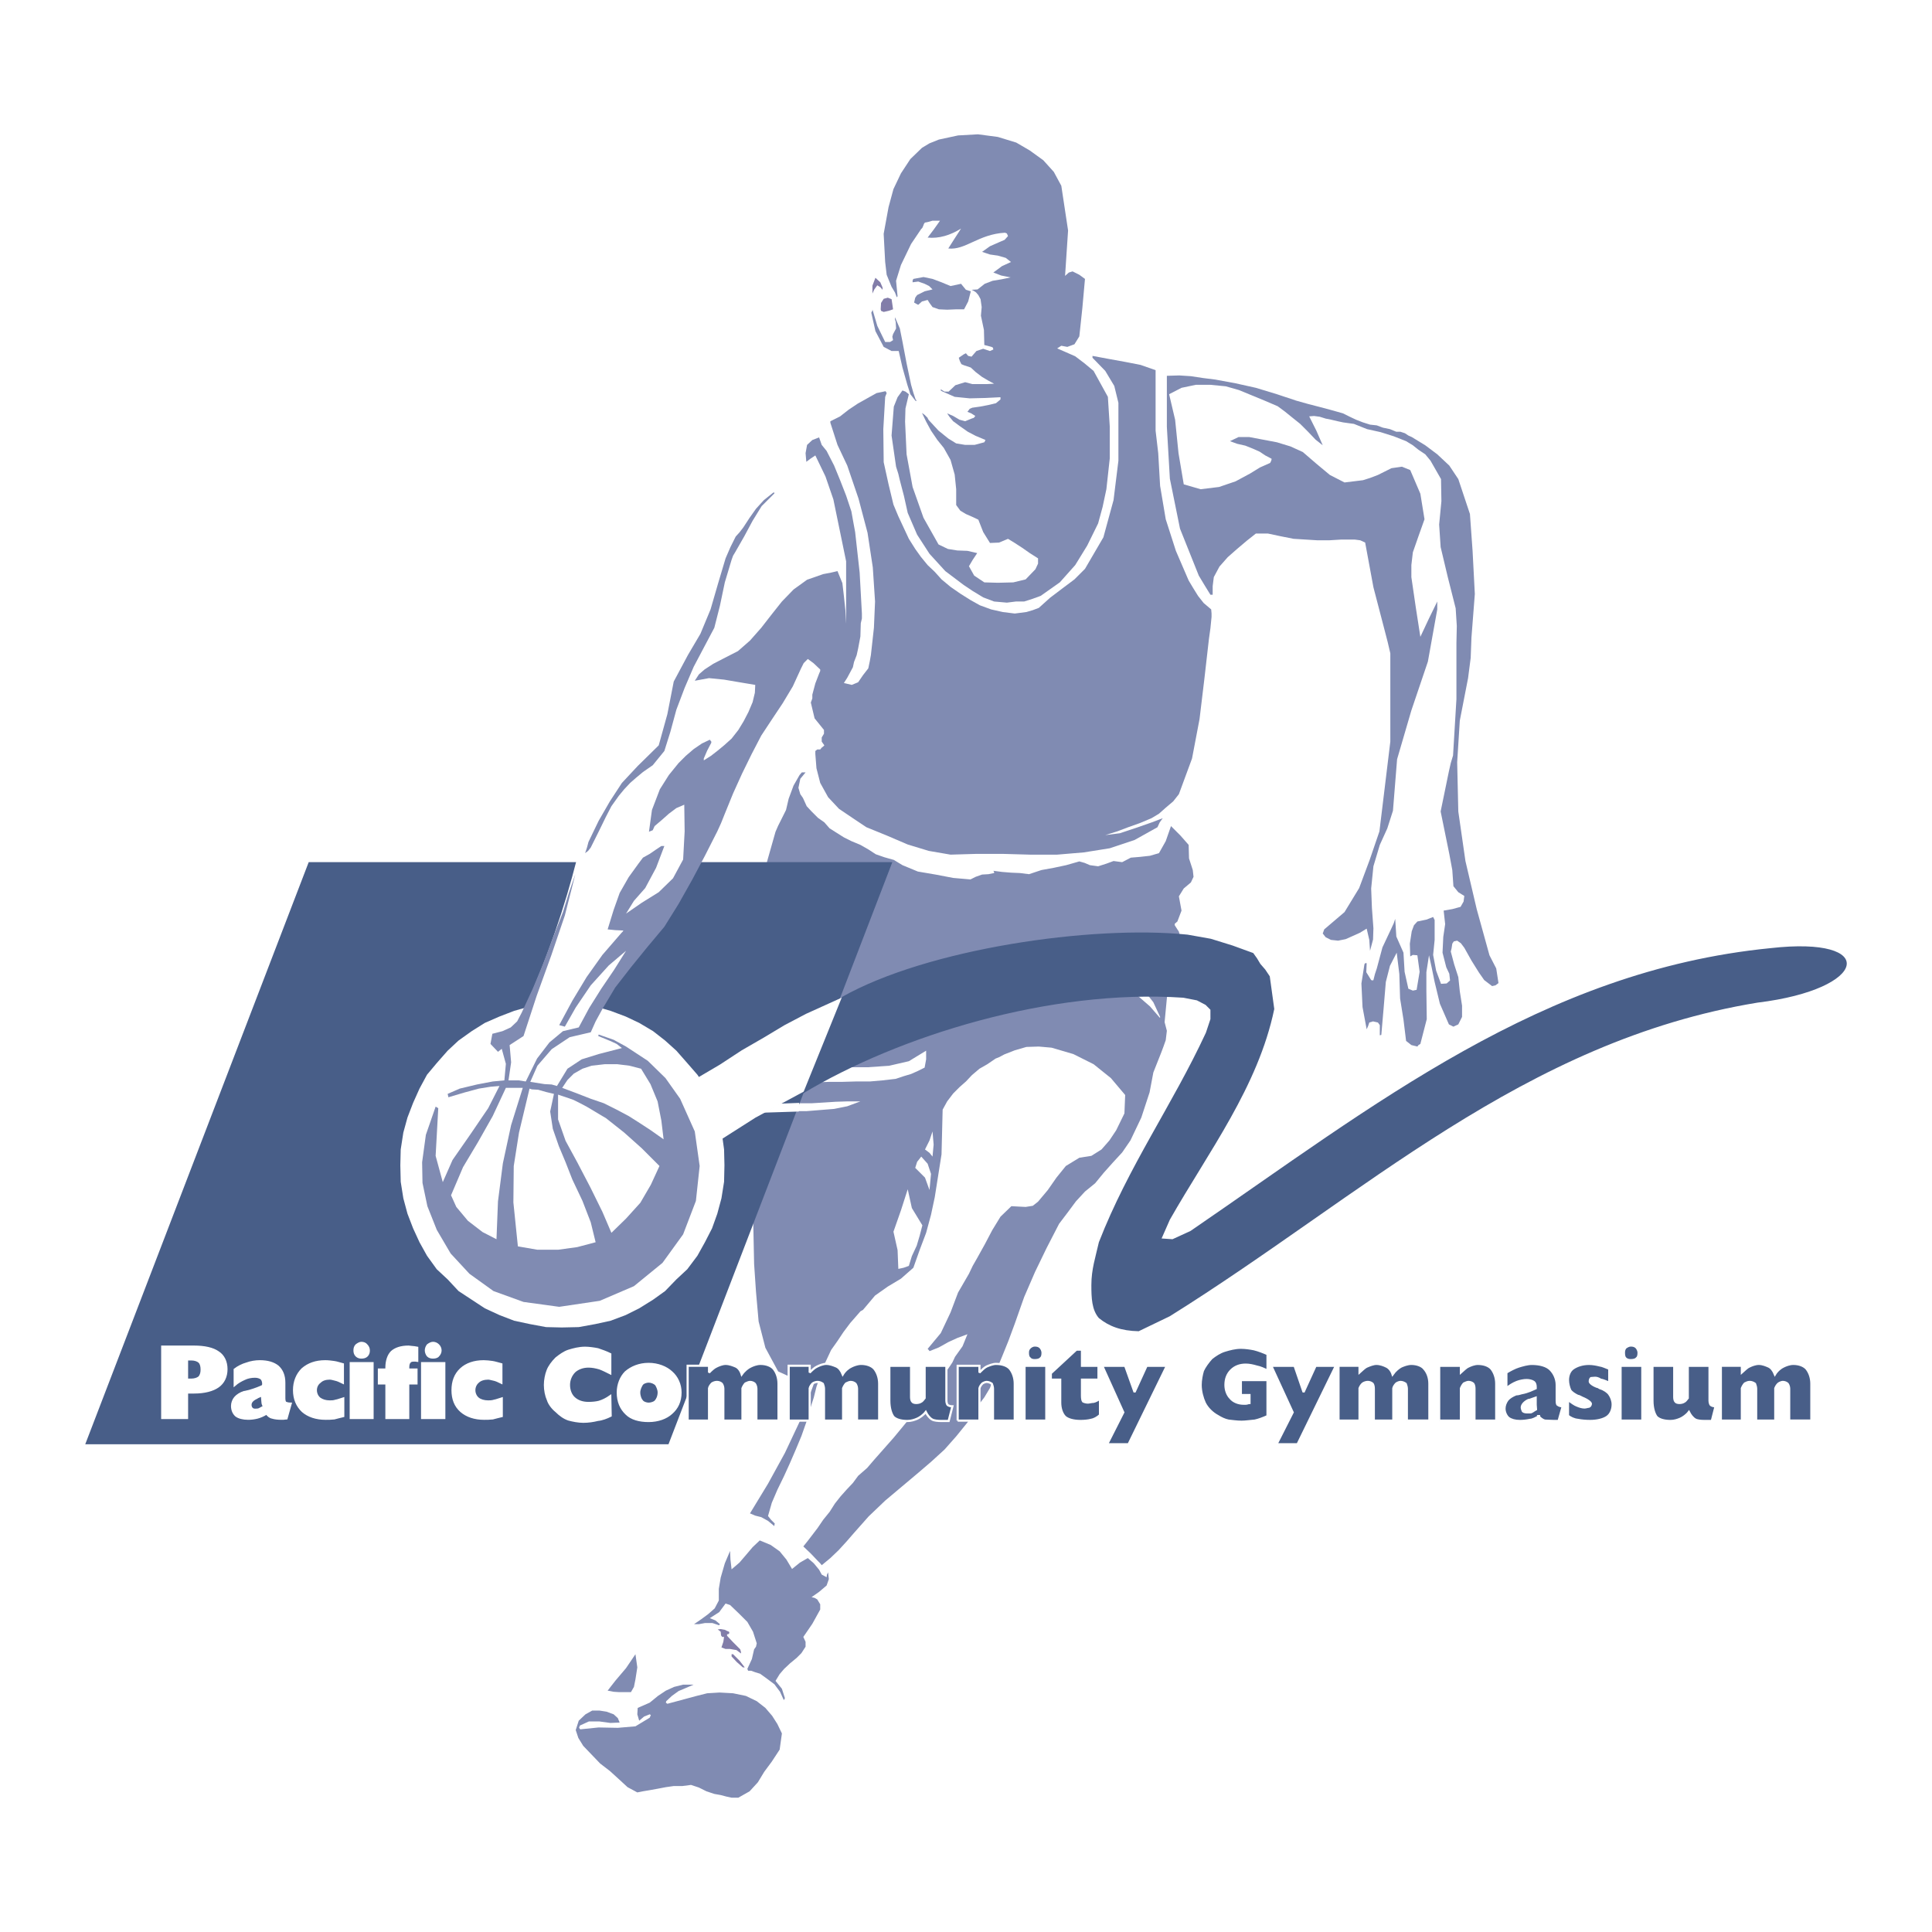 <?xml version="1.0" encoding="utf-8"?>
<!-- Generator: Adobe Illustrator 13.0.0, SVG Export Plug-In . SVG Version: 6.00 Build 14948)  -->
<!DOCTYPE svg PUBLIC "-//W3C//DTD SVG 1.0//EN" "http://www.w3.org/TR/2001/REC-SVG-20010904/DTD/svg10.dtd">
<svg version="1.0" id="Layer_1" xmlns="http://www.w3.org/2000/svg" xmlns:xlink="http://www.w3.org/1999/xlink" x="0px" y="0px"
	 width="192.756px" height="192.756px" viewBox="0 0 192.756 192.756" enable-background="new 0 0 192.756 192.756"
	 xml:space="preserve">
<g>
	<polygon fill-rule="evenodd" clip-rule="evenodd" fill="#FFFFFF" points="0,0 192.756,0 192.756,192.756 0,192.756 0,0 	"/>
	<polygon fill-rule="evenodd" clip-rule="evenodd" fill="#808BB2" points="81.983,156.161 81.833,155.974 81.608,155.749 
		80.896,154.999 80.147,154.288 80.597,153.726 80.971,153.238 81.571,152.452 82.133,151.627 82.77,150.841 83.294,150.017 
		83.856,149.304 84.456,148.63 85.093,147.955 85.618,147.243 86.517,146.456 87.191,145.67 89.177,143.421 91.126,141.061 
		93.037,138.737 94.723,136.377 95.022,135.928 95.285,135.365 96.034,134.316 96.521,133.117 95.51,133.492 94.61,133.904 
		93.674,134.429 92.737,134.804 92.662,134.691 92.55,134.578 93.861,133.005 94.835,130.944 95.585,128.958 96.671,127.085 
		97.046,126.298 97.495,125.511 98.245,124.162 98.994,122.738 99.819,121.389 100.905,120.34 101.58,120.378 102.329,120.415 
		103.041,120.303 103.565,119.891 104.54,118.729 105.402,117.492 106.339,116.331 107.688,115.507 108.887,115.319 
		109.898,114.682 110.686,113.782 111.359,112.771 112.184,111.085 112.259,109.249 110.835,107.562 109.111,106.177 
		107.088,105.165 104.915,104.527 103.641,104.415 102.404,104.453 101.243,104.79 100.193,105.202 99.706,105.464 99.332,105.614 
		98.507,106.177 97.721,106.626 96.971,107.263 96.372,107.899 95.734,108.462 95.098,109.099 94.498,109.886 94.048,110.71 
		93.936,115.169 93.262,119.44 92.887,121.202 92.4,123 91.763,124.687 91.126,126.485 89.889,127.571 88.578,128.358 
		87.304,129.258 86.105,130.682 85.842,130.832 85.618,131.094 84.831,131.993 84.156,132.893 83.557,133.792 82.92,134.691 
		82.133,136.377 81.458,138.363 81.196,139.412 80.896,140.349 80.447,141.885 79.959,143.271 79.397,144.62 78.798,146.007 
		78.236,147.243 77.562,148.63 77,149.941 76.625,151.253 76.925,151.627 77.299,152.002 77.262,152.151 77.262,152.265 
		76.625,151.739 75.95,151.365 75.351,151.215 74.826,150.99 76.625,148.03 78.311,144.958 79.847,141.697 81.159,138.176 
		81.309,137.613 81.346,137.201 80.447,137.464 79.473,137.464 78.536,137.239 77.636,136.826 76.362,134.466 75.688,131.844 
		75.426,128.883 75.238,126.11 75.088,118.841 75.088,111.685 74.976,111.497 74.976,111.31 76.362,111.048 77.674,110.973 
		79.098,110.86 80.447,110.86 81.833,110.748 83.22,110.636 84.531,110.373 85.842,109.886 84.531,109.886 83.37,109.923 
		82.208,109.998 80.971,110.073 79.81,110.073 78.611,110.186 77.374,110.186 76.212,110.073 75.126,110.073 74.152,110.073 
		74.114,109.324 74.152,108.462 74.189,108.2 74.414,108.162 75.576,108.05 76.663,108.05 77.937,107.899 79.023,107.938 
		80.297,107.975 81.534,107.975 82.77,107.938 84.006,107.938 85.355,107.899 86.779,107.899 88.053,107.788 89.365,107.638 
		90.151,107.375 90.901,107.15 91.575,106.851 92.25,106.514 92.4,105.689 92.4,104.827 90.676,105.877 88.728,106.326 
		86.629,106.476 84.531,106.476 83.294,106.289 81.983,106.177 80.634,106.177 79.36,106.289 78.048,106.289 76.774,106.326 
		75.576,106.289 74.302,106.139 74.564,104.266 74.564,102.354 74.901,101.192 75.126,100.219 75.313,99.544 75.501,98.832 
		74.789,96.809 74.676,94.635 75.164,91.563 75.838,88.603 76.587,85.755 77.374,82.982 77.636,82.383 77.937,81.783 78.423,80.809 
		78.686,79.685 79.173,78.374 79.772,77.325 79.997,77.062 80.372,77.062 79.847,77.699 79.66,78.599 79.847,79.235 80.109,79.61 
		80.484,80.435 80.971,80.959 81.608,81.596 82.245,82.046 82.77,82.645 83.482,83.095 84.194,83.544 84.943,83.919 85.842,84.294 
		86.629,84.743 87.379,85.23 88.241,85.53 89.177,85.793 90.039,86.317 91.575,86.954 93.336,87.254 95.098,87.591 96.821,87.741 
		97.346,87.479 97.983,87.254 98.62,87.217 99.182,87.104 99.182,86.992 99.106,86.879 99.969,86.992 100.905,87.067 
		101.768,87.104 102.667,87.217 103.903,86.805 105.14,86.58 106.376,86.317 107.688,85.942 108.212,86.092 108.736,86.317 
		109.562,86.43 110.386,86.167 111.098,85.905 111.959,86.018 112.821,85.568 113.721,85.493 114.732,85.381 115.631,85.118 
		116.306,83.919 116.83,82.42 117.767,83.357 118.592,84.294 118.629,85.643 119.004,86.805 119.079,87.479 118.816,88.041 
		118.104,88.641 117.617,89.427 117.88,90.851 117.468,91.938 117.205,92.163 117.205,92.312 117.468,92.725 117.617,92.949 
		117.88,93.999 117.767,95.085 116.53,98.42 116.193,101.979 116.418,102.842 116.306,103.778 116.081,104.415 115.856,105.015 
		115.069,107.001 114.694,108.986 113.87,111.497 112.783,113.782 111.959,114.981 111.06,115.956 110.123,117.005 109.262,118.054 
		108.25,118.879 107.351,119.853 106.488,121.015 105.664,122.101 104.428,124.499 103.267,126.897 102.18,129.408 101.243,132.068 
		100.605,133.792 99.969,135.365 99.332,136.901 98.77,138.476 98.208,139.412 97.608,140.199 97.046,141.099 96.521,141.923 
		95.397,143.309 94.236,144.62 92.924,145.819 91.613,146.943 89.964,148.33 88.315,149.716 86.667,151.29 85.206,152.938 
		84.456,153.801 83.669,154.662 82.845,155.449 81.983,156.161 	"/>
	<polygon fill-rule="evenodd" clip-rule="evenodd" fill="#485E88" points="30.799,86.018 89.027,86.018 66.695,144.096 
		8.504,144.096 30.799,86.018 	"/>
	
		<path fill-rule="evenodd" clip-rule="evenodd" fill="#FFFFFF" stroke="#FFFFFF" stroke-width="0.216" stroke-miterlimit="2.613" d="
		M18.659,137.651h0.412c0.375,0,0.637-0.112,0.787-0.226c0.188-0.187,0.262-0.449,0.262-0.786c0-0.338-0.075-0.6-0.225-0.75
		c-0.15-0.149-0.45-0.262-0.787-0.262h-0.449V137.651L18.659,137.651z M16.186,141.473v-7.119h3.147
		c1.086,0,1.911,0.188,2.436,0.562c0.524,0.337,0.824,0.937,0.824,1.686c0,0.75-0.3,1.35-0.824,1.724
		c-0.524,0.375-1.349,0.6-2.398,0.6h-0.711v2.548H16.186L16.186,141.473z M26.34,140.349c-0.075-0.149-0.15-0.3-0.15-0.449
		c0-0.15-0.038-0.3-0.038-0.45c0-0.037,0-0.074,0-0.112c0-0.037,0.038-0.112,0.038-0.149l-0.524,0.225l-0.038,0.037
		c-0.413,0.188-0.637,0.412-0.637,0.712c0,0.112,0.038,0.263,0.113,0.338c0.075,0.112,0.225,0.149,0.337,0.149s0.262,0,0.375-0.037
		C25.928,140.573,26.078,140.461,26.34,140.349L26.34,140.349L26.34,140.349z M26.602,141.023c-0.3,0.188-0.637,0.337-0.937,0.412
		c-0.3,0.075-0.637,0.112-0.899,0.112c-0.524,0-0.937-0.112-1.199-0.3c-0.262-0.225-0.412-0.562-0.412-0.975
		c0-0.299,0.112-0.6,0.3-0.824s0.524-0.449,0.899-0.562c0.112,0,0.3-0.075,0.524-0.112c0.637-0.188,1.086-0.375,1.312-0.487
		l0.037-0.038c0-0.037,0.038-0.112,0.038-0.149c0-0.263-0.075-0.449-0.188-0.562c-0.15-0.113-0.375-0.188-0.637-0.188
		c-0.375,0-0.75,0.074-1.049,0.225c-0.337,0.149-0.674,0.337-0.974,0.6v-1.536c0.337-0.263,0.787-0.487,1.199-0.6
		c0.412-0.15,0.862-0.226,1.312-0.226c0.787,0,1.386,0.188,1.798,0.525c0.412,0.374,0.637,0.899,0.637,1.611v1.536
		c0,0.225,0.037,0.374,0.112,0.449c0.075,0.038,0.262,0.112,0.524,0.112l-0.412,1.462c-0.112,0-0.225,0.037-0.3,0.037
		c-0.075,0-0.15,0-0.225,0c-0.337,0-0.675-0.037-0.899-0.112C26.939,141.398,26.714,141.211,26.602,141.023L26.602,141.023
		L26.602,141.023z M34.246,141.285c-0.3,0.075-0.637,0.15-0.899,0.226c-0.3,0.037-0.6,0.037-0.862,0.037
		c-0.937,0-1.724-0.263-2.286-0.749c-0.562-0.525-0.862-1.237-0.862-2.099c0-0.862,0.3-1.573,0.824-2.099
		c0.6-0.524,1.349-0.787,2.286-0.787c0.3,0,0.6,0.038,0.862,0.075c0.299,0.038,0.599,0.15,0.899,0.226v1.836
		c-0.3-0.15-0.562-0.263-0.75-0.3c-0.187-0.038-0.375-0.112-0.562-0.112c-0.412,0-0.75,0.112-0.974,0.337
		c-0.262,0.188-0.412,0.487-0.412,0.824s0.15,0.637,0.375,0.824c0.262,0.188,0.599,0.3,1.011,0.3c0.188,0,0.375,0,0.6-0.075
		c0.225-0.037,0.487-0.149,0.75-0.225V141.285L34.246,141.285z M35.37,134.729c0-0.188,0.038-0.375,0.188-0.524
		c0.15-0.112,0.337-0.226,0.487-0.226c0.225,0,0.412,0.075,0.525,0.226c0.15,0.149,0.225,0.337,0.225,0.524
		s-0.038,0.375-0.188,0.524s-0.337,0.188-0.562,0.188c-0.149,0-0.337-0.038-0.487-0.188S35.37,134.916,35.37,134.729L35.37,134.729z
		 M34.995,141.473v-5.471h2.174v5.471H34.995L34.995,141.473z M38.555,141.473v-3.447h-0.75v-1.386h0.75v-0.188
		c0-0.675,0.188-1.236,0.524-1.574c0.375-0.337,0.937-0.524,1.686-0.524c0.112,0,0.225,0.037,0.337,0.037
		c0.15,0,0.3,0.038,0.524,0.075v1.312c-0.037,0-0.112-0.037-0.15-0.037c-0.075,0-0.112,0-0.188,0c-0.187,0-0.337,0.037-0.412,0.149
		c-0.112,0.112-0.149,0.3-0.149,0.562v0.188h0.824v1.386h-0.824v3.447H38.555L38.555,141.473z M42.489,134.729
		c0-0.188,0.075-0.375,0.188-0.524c0.15-0.112,0.337-0.226,0.524-0.226c0.188,0,0.375,0.075,0.525,0.226
		c0.15,0.149,0.225,0.337,0.225,0.524s-0.075,0.375-0.225,0.524c-0.112,0.149-0.337,0.188-0.525,0.188
		c-0.187,0-0.375-0.038-0.524-0.188C42.564,135.104,42.489,134.916,42.489,134.729L42.489,134.729z M42.115,141.473v-5.471h2.211
		v5.471H42.115L42.115,141.473z M50.059,141.285c-0.3,0.075-0.637,0.15-0.899,0.226c-0.3,0.037-0.6,0.037-0.862,0.037
		c-0.937,0-1.724-0.263-2.286-0.749c-0.6-0.525-0.862-1.237-0.862-2.099c0-0.862,0.262-1.573,0.824-2.099
		c0.562-0.524,1.349-0.787,2.286-0.787c0.262,0,0.6,0.038,0.862,0.075c0.262,0.038,0.6,0.15,0.899,0.226v1.836
		c-0.3-0.15-0.562-0.263-0.75-0.3c-0.188-0.038-0.412-0.112-0.562-0.112c-0.412,0-0.787,0.112-1.012,0.337
		c-0.225,0.188-0.375,0.487-0.375,0.824s0.15,0.637,0.375,0.824s0.6,0.3,1.012,0.3c0.15,0,0.375,0,0.6-0.075
		c0.225-0.037,0.487-0.149,0.75-0.225V141.285L50.059,141.285z"/>
	<polygon fill-rule="evenodd" clip-rule="evenodd" fill="#808BB2" points="73.665,179.355 72.99,179.355 72.466,179.242 
		71.904,179.093 71.267,178.98 70.48,178.718 69.73,178.344 68.943,178.081 68.082,178.193 67.22,178.193 66.433,178.306 
		65.646,178.456 64.822,178.605 64.147,178.718 63.585,178.83 62.611,178.306 61.674,177.444 60.85,176.694 59.875,175.945 
		59.014,175.046 58.189,174.185 57.702,173.397 57.44,172.61 57.74,171.674 58.415,171.037 59.089,170.662 59.801,170.662 
		60.513,170.774 61.225,171.037 61.637,171.411 61.824,171.861 60.887,171.898 59.801,171.749 58.751,171.749 57.852,172.161 
		57.777,172.386 57.89,172.535 59.726,172.349 61.637,172.386 63.398,172.236 64.822,171.374 64.934,171.111 64.822,171.037 
		64.26,171.262 63.772,171.674 63.585,171.037 63.623,170.399 64.822,169.875 65.646,169.201 66.433,168.676 67.257,168.302 
		68.156,168.076 69.206,168.076 68.419,168.414 67.707,168.714 67.033,169.201 66.47,169.726 66.433,169.875 66.583,169.987 
		67.557,169.726 68.531,169.463 69.505,169.201 70.555,168.938 71.791,168.863 73.14,168.938 74.414,169.201 75.501,169.726 
		76.362,170.399 77.037,171.187 77.562,172.011 78.011,172.947 77.786,174.559 77,175.758 76.25,176.77 75.613,177.818 
		74.789,178.718 73.665,179.355 	"/>
	<polygon fill-rule="evenodd" clip-rule="evenodd" fill="#808BB2" points="78.198,169.613 77.824,168.789 77.262,168.039 
		76.512,167.478 75.838,166.99 75.351,166.84 74.938,166.69 74.639,166.69 74.564,166.503 75.014,165.528 75.238,164.555 
		75.426,164.292 75.501,163.955 75.126,162.793 74.564,161.819 73.74,160.995 72.84,160.133 72.615,160.058 72.391,159.983 
		71.753,160.845 70.817,161.444 71.379,161.669 71.829,162.044 71.791,162.081 71.753,162.156 71.079,161.932 70.33,161.932 
		69.73,162.044 69.243,162.044 69.955,161.557 70.667,161.032 71.304,160.47 71.716,159.684 71.716,158.521 71.904,157.397 
		72.316,155.974 72.84,154.737 72.878,155.599 72.99,156.573 73.777,155.899 74.452,155.112 75.088,154.362 75.8,153.688 
		76.887,154.138 77.786,154.774 78.461,155.599 79.023,156.536 79.81,155.899 80.597,155.449 81.196,155.974 81.721,156.61 
		81.983,157.098 82.47,157.36 82.508,157.098 82.62,156.873 82.695,157.548 82.47,158.185 81.721,158.821 80.971,159.347 
		81.271,159.421 81.534,159.571 81.833,160.058 81.833,160.583 81.046,162.007 80.147,163.318 80.372,163.805 80.372,164.292 
		79.959,164.93 79.473,165.416 78.835,165.941 78.236,166.503 77.786,167.027 77.374,167.702 78.011,168.489 78.311,169.426 
		78.236,169.575 78.198,169.613 	"/>
	<polygon fill-rule="evenodd" clip-rule="evenodd" fill="#808BB2" points="62.948,168.826 62.349,168.826 61.787,168.826 
		61.225,168.789 60.625,168.676 61,168.189 61.412,167.664 62.461,166.428 63.398,165.042 63.585,166.354 63.398,167.552 
		63.248,168.302 62.948,168.826 	"/>
	<polygon fill-rule="evenodd" clip-rule="evenodd" fill="#827DA9" points="74.114,166.354 73.515,165.828 72.99,165.267 
		72.99,165.042 73.14,165.042 73.777,165.679 74.302,166.354 74.152,166.354 74.114,166.354 	"/>
	<polygon fill-rule="evenodd" clip-rule="evenodd" fill="#827DA9" points="73.927,164.967 73.478,164.629 72.84,164.518 
		72.391,164.518 71.979,164.367 72.166,163.805 72.241,163.318 72.054,163.318 71.941,163.168 71.904,162.793 71.604,162.568 
		71.904,162.531 72.316,162.606 72.541,162.719 72.728,162.793 72.765,162.868 72.728,163.019 72.541,163.056 72.541,163.205 
		73.14,163.843 73.852,164.555 73.927,164.816 73.927,164.967 	"/>
	<polygon fill-rule="evenodd" clip-rule="evenodd" fill="#808BB2" points="141.411,104.415 140.812,104.266 140.286,103.854 
		140.024,101.717 139.688,99.619 139.612,97.184 139.35,95.048 138.676,96.359 138.264,97.971 138.038,100.668 137.813,103.254 
		137.664,103.291 137.664,102.991 137.664,102.691 137.664,102.279 137.477,102.018 136.989,101.904 136.614,102.018 
		136.502,102.354 136.353,102.691 135.94,100.48 135.828,98.12 135.978,97.184 136.128,96.209 136.202,96.097 136.353,96.097 
		136.314,96.996 136.802,97.783 136.952,97.82 137.026,97.783 137.177,97.184 137.364,96.622 137.926,94.523 138.825,92.612 
		139.05,92.125 139.2,91.675 139.312,93.437 140.024,95.048 140.137,96.958 140.512,98.645 140.961,98.832 141.336,98.757 
		141.636,96.958 141.411,95.31 140.961,95.272 140.699,95.422 140.661,94.148 140.849,92.912 141.073,92.312 141.411,91.938 
		142.31,91.75 142.984,91.488 143.134,91.788 143.134,92.125 143.134,93.774 142.984,95.272 143.284,96.846 143.771,98.158 
		144.333,98.12 144.671,97.82 144.596,97.146 144.296,96.509 143.921,95.048 143.996,93.474 144.184,92.2 144.034,90.851 
		144.896,90.701 145.72,90.477 146.02,89.952 146.095,89.39 145.495,89.015 145.008,88.416 144.896,86.805 144.596,85.193 
		143.733,80.959 144.558,76.95 144.745,76.125 144.971,75.376 145.308,69.755 145.308,64.172 145.345,62.449 145.232,60.688 
		144.446,57.578 143.733,54.58 143.584,52.332 143.809,50.009 143.771,47.798 142.722,45.962 142.197,45.325 141.523,44.875 
		140.961,44.426 140.286,44.014 139.05,43.526 137.739,43.114 136.39,42.815 135.078,42.29 134.517,42.215 133.991,42.14 
		133.467,42.028 132.83,41.878 132.268,41.765 131.668,41.578 131.106,41.503 130.619,41.541 131.331,42.964 131.969,44.426 
		131.256,43.864 130.507,43.077 129.72,42.29 128.971,41.69 128.184,41.054 127.472,40.529 126.16,39.967 124.887,39.442 
		123.612,38.917 122.301,38.543 120.765,38.393 119.304,38.393 117.88,38.693 116.644,39.33 116.942,40.604 117.242,41.878 
		117.58,45.213 118.104,48.323 119.79,48.81 121.626,48.585 123.275,48.023 124.736,47.236 125.711,46.637 126.723,46.187 
		126.835,45.962 126.872,45.774 126.235,45.438 125.673,45.063 124.999,44.763 124.249,44.463 123.425,44.276 122.713,44.014 
		123.575,43.602 124.624,43.602 126.011,43.864 127.396,44.126 128.746,44.538 129.982,45.1 131.331,46.262 132.68,47.386 
		134.142,48.135 135.978,47.911 136.689,47.686 137.477,47.386 138.151,47.049 138.825,46.711 139.874,46.562 140.699,46.899 
		141.71,49.26 142.123,51.808 141.523,53.494 140.961,55.105 140.812,56.379 140.812,57.578 141.261,60.65 141.71,63.536 
		142.572,61.699 143.396,60.013 143.396,60.313 143.396,60.8 142.46,66.009 140.812,70.88 139.388,75.751 138.976,80.884 
		138.413,82.645 137.664,84.294 137.026,86.43 136.802,88.641 136.877,90.589 137.026,92.612 136.989,93.736 136.689,94.86 
		136.614,93.774 136.353,92.65 135.678,93.062 134.929,93.399 134.254,93.699 133.505,93.849 132.793,93.774 132.268,93.512 
		131.969,93.137 132.118,92.725 134.142,91.001 135.603,88.603 136.652,85.793 137.626,82.945 138.713,73.99 138.713,65.184 
		138.45,64.06 138.188,63.048 137.026,58.589 136.202,54.131 135.715,53.906 135.153,53.831 134.441,53.831 133.842,53.831 
		132.605,53.906 131.443,53.906 130.244,53.831 129.046,53.756 127.734,53.494 126.498,53.231 125.299,53.231 124.399,53.943 
		123.425,54.768 122.488,55.592 121.664,56.529 121.102,57.578 120.989,58.477 120.989,59.339 120.877,59.339 120.765,59.339 
		120.165,58.365 119.603,57.428 117.729,52.744 116.718,47.761 116.418,42.59 116.418,37.494 117.654,37.457 118.816,37.532 
		120.053,37.719 121.252,37.869 123.275,38.243 125.299,38.693 127.396,39.33 129.308,39.967 130.507,40.304 131.668,40.604 
		132.793,40.904 133.991,41.241 134.666,41.578 135.303,41.878 135.978,42.14 136.689,42.365 137.364,42.44 137.964,42.665 
		138.676,42.815 139.312,43.077 139.725,43.077 140.175,43.227 140.512,43.452 140.849,43.602 142.197,44.426 143.396,45.325 
		144.596,46.449 145.495,47.798 146.656,51.283 146.919,54.955 147.144,59.264 146.807,63.61 146.731,65.634 146.47,67.657 
		145.645,71.892 145.383,76.05 145.495,80.959 146.207,85.905 147.331,90.701 148.605,95.31 149.279,96.622 149.504,98.083 
		149.205,98.308 148.867,98.383 148.08,97.783 147.556,97.033 146.807,95.834 146.095,94.561 145.757,94.111 145.383,93.849 
		145.046,93.924 144.896,94.148 144.82,94.635 144.745,94.936 145.083,96.209 145.495,97.483 145.645,98.907 145.87,100.331 
		145.87,101.455 145.495,102.204 145.008,102.43 144.558,102.204 143.659,100.144 143.134,97.971 142.835,96.509 142.572,95.31 
		142.31,96.996 142.31,98.832 142.348,101.68 141.71,104.153 141.523,104.266 141.411,104.415 	"/>
	<polygon fill-rule="evenodd" clip-rule="evenodd" fill="#FFFFFF" points="115.706,101.53 114.732,100.406 113.607,99.432 
		112.409,98.532 111.172,97.783 109.823,97.146 108.362,96.584 106.9,96.172 105.364,95.797 104.465,95.722 103.565,95.685 
		102.741,95.572 101.954,95.422 103.416,95.01 104.915,95.01 106.414,95.31 107.95,95.722 108.887,96.097 109.711,96.472 
		110.535,96.846 111.397,97.184 112.934,97.783 114.133,98.795 115.069,99.994 115.744,101.455 115.744,101.53 115.706,101.53 	"/>
	<polygon fill-rule="evenodd" clip-rule="evenodd" fill="#808BB2" points="58.377,85.118 58.564,84.556 58.714,83.994 
		59.726,81.896 60.85,79.947 62.049,78.111 63.623,76.425 65.721,74.364 66.583,71.254 67.22,67.994 68.644,65.334 69.88,63.236 
		70.892,60.8 71.642,58.215 72.391,55.705 72.878,54.58 73.402,53.531 73.777,53.119 74.152,52.632 74.789,51.657 75.426,50.758 
		76.212,49.896 77.149,49.147 77.262,49.147 77.262,49.222 75.988,50.496 75.088,51.958 74.264,53.494 73.365,55.067 73.14,55.442 
		72.99,55.854 72.316,58.102 71.829,60.426 71.267,62.636 70.255,64.547 69.206,66.533 68.307,68.631 67.482,70.805 66.883,73.015 
		66.283,74.926 65.122,76.35 64.634,76.688 64.147,77.025 63.473,77.587 62.873,78.111 62.274,78.749 61.749,79.385 61,80.435 
		60.438,81.521 59.688,83.057 58.939,84.556 58.677,84.894 58.377,85.118 	"/>
	<polygon fill-rule="evenodd" clip-rule="evenodd" fill="#2E3192" points="97.758,83.807 97.608,83.807 97.495,83.807 
		97.608,83.807 97.758,83.807 	"/>
	<polygon fill-rule="evenodd" clip-rule="evenodd" fill="#FFFFFF" points="97.308,83.807 96.072,83.77 94.873,83.582 93.674,83.319 
		92.512,82.945 90.976,82.42 89.739,82.008 88.615,81.521 87.566,80.959 86.667,80.435 85.768,79.835 84.831,79.048 83.969,78.261 
		82.695,76.8 82.096,75.001 82.133,74.852 82.208,74.739 82.92,75.376 83.482,76.2 84.531,77.699 85.655,79.011 86.929,80.06 
		88.353,80.884 89.889,81.633 91.575,82.271 93.486,82.833 95.51,83.47 96.521,83.694 97.308,83.807 	"/>
	<polygon fill-rule="evenodd" clip-rule="evenodd" fill="#808BB2" points="96.859,29.063 96.597,30.075 96.185,30.861 
		95.397,30.861 94.498,30.899 93.674,30.861 93.037,30.637 92.737,30.225 92.55,29.925 91.988,30.075 91.613,30.412 91.463,30.337 
		91.201,30.187 91.313,29.7 91.5,29.438 92.25,29.063 93.037,28.876 92.699,28.539 92.25,28.314 91.613,28.089 91.051,28.164 
		91.051,27.977 91.126,27.827 92.138,27.64 93.037,27.827 93.936,28.164 94.835,28.539 95.884,28.314 96.372,28.913 96.859,29.063 	
		"/>
	<path fill-rule="evenodd" clip-rule="evenodd" fill="#808BB2" d="M96.934,28.913l0.6-0.037l0.712-0.562l0.787-0.3l0.898-0.149
		l0.9-0.188l-0.938-0.188l-0.787-0.3l0.862-0.637l0.899-0.412l-0.524-0.412l-0.787-0.225c-0.263-0.037-0.524-0.075-0.787-0.112
		c-0.263-0.075-0.524-0.188-0.786-0.262c0.262-0.188,0.523-0.375,0.786-0.562l0.937-0.413l0.525-0.225l0.337-0.375l-0.112-0.262
		l-0.188-0.075c-2.66,0.15-3.935,1.761-5.658,1.574c0.412-0.637,0.825-1.312,1.274-1.986c-1.086,0.674-2.21,1.012-3.334,0.899
		c0.412-0.525,0.824-1.086,1.236-1.686c-0.225,0-0.487,0-0.75,0c-0.225,0.075-0.487,0.149-0.75,0.187
		c-0.188,0.15-0.149,0.487-0.375,0.637l-1.012,1.499l-1.012,2.099l-0.487,1.573l0.15,1.537l-0.075,0.112l0,0l-0.188-0.487
		l-0.337-0.562l-0.487-1.199l-0.15-1.274l-0.15-2.811l0.487-2.66l0.487-1.798l0.749-1.574l0.937-1.424l1.162-1.124l0.75-0.45
		l0.937-0.375l1.911-0.412l1.985-0.112l1.986,0.262l1.836,0.562l1.349,0.787l1.35,0.975l1.049,1.162l0.749,1.386l0.675,4.459
		l-0.3,4.534l0.375-0.337l0.375-0.112l0.674,0.337l0.562,0.412l-0.263,2.923l-0.3,2.81l-0.487,0.787l-0.712,0.262l-0.6-0.113
		l-0.412,0.263l0.862,0.375l0.937,0.412l0.937,0.712l0.899,0.75l1.424,2.585l0.188,2.96v3.185l-0.337,3.072l-0.375,1.761
		l-0.449,1.649l-1.087,2.21l-1.199,1.949l-1.536,1.723l-1.911,1.349l-0.824,0.3l-0.824,0.262h-0.824l-0.899,0.112l-1.274-0.112
		l-1.087-0.412l-1.049-0.637l-0.899-0.6l-1.836-1.386l-1.573-1.724L91.5,53.344l-0.937-2.173l-0.375-1.686l-0.412-1.574l-0.15-0.637
		l-0.225-0.712l-0.45-3.11l0.225-2.885l0.375-0.937l0.487-0.674l0.3,0.112l0.337,0.263l-0.337,1.424l-0.038,1.312l0.15,3.26
		l0.6,3.26l1.087,3.072l1.499,2.661l0.937,0.45l0.937,0.15l1.012,0.038l0.974,0.225l-0.449,0.674l-0.375,0.637l0.524,0.937
		l1.012,0.674l1.349,0.038l1.536-0.038l1.236-0.299l0.975-1.012l0.262-0.562v-0.524l-0.824-0.525l-0.749-0.524l-0.749-0.487
		l-0.675-0.412l-0.899,0.375l-0.899,0.037l-0.675-1.086l-0.486-1.237l-0.637-0.3l-0.6-0.262l-0.562-0.337l-0.412-0.562V48.81
		l-0.15-1.461l-0.412-1.461l-0.674-1.199l-0.637-0.787l-0.637-0.937L92.4,42.065l-0.412-0.862l0.262,0.187l0.3,0.3l0.037,0.113
		l0.112,0.149l0.937,1.012l0.974,0.787l0.787,0.487l0.899,0.149h0.937l0.975-0.262l0.112-0.225l-0.075-0.038l-0.899-0.375
		l-0.787-0.412l-0.75-0.525l-0.712-0.524l-0.375-0.45l-0.225-0.337l0.6,0.262l0.637,0.375l0.562,0.15l0.637-0.263l0.225-0.075
		l0.149-0.188l-0.412-0.262l-0.375-0.15l0.225-0.299l0.263-0.113l0.787-0.112l0.786-0.15l0.787-0.187l0.45-0.375v-0.112V39.63
		l-1.499,0.075l-1.574,0.038l-1.499-0.15l-1.274-0.562l-0.113-0.075v-0.113l0.375,0.225h0.412l0.674-0.637l0.974-0.3l0.712,0.188
		h0.674h0.787l0.712-0.038l-0.562-0.3l-0.637-0.375l-0.638-0.487l-0.487-0.45l-0.674-0.225l-0.263-0.112l-0.15-0.3l-0.112-0.337
		l0.487-0.337l0.225-0.113l0.225,0.263l0.337,0.075l0.487-0.562l0.674-0.225l0.675,0.225l0.337-0.15l-0.037-0.188l-0.149-0.075
		l-0.413-0.113l-0.299-0.075l-0.038-1.499l-0.3-1.424l0.075-0.862l-0.112-0.787l-0.225-0.413l-0.225-0.262l-0.225-0.15
		L96.934,28.913L96.934,28.913z"/>
	<polygon fill-rule="evenodd" clip-rule="evenodd" fill="#808BB2" points="91.351,40.004 90.826,39.33 90.526,38.393 90.039,36.669 
		89.665,35.021 88.953,35.021 88.166,34.609 87.341,33.035 86.929,31.199 87.042,30.974 87.042,30.861 87.529,32.511 88.315,34.122 
		88.803,34.122 89.102,33.935 89.027,33.597 89.102,33.335 89.402,32.772 89.365,32.099 89.29,31.874 89.29,31.648 89.777,32.772 
		90.039,34.084 90.451,36.257 90.901,38.393 91.126,39.18 91.351,39.854 91.463,39.967 91.351,40.004 	"/>
	<polygon fill-rule="evenodd" clip-rule="evenodd" fill="#827DA9" points="88.166,31.124 87.903,31.012 87.866,30.861 
		87.903,30.225 88.166,29.812 88.578,29.7 88.953,29.85 89.027,30.337 89.102,30.861 88.653,31.012 88.166,31.124 	"/>
	<polygon fill-rule="evenodd" clip-rule="evenodd" fill="#827DA9" points="87.042,29.288 87.042,28.501 87.341,27.714 
		87.828,28.164 88.053,28.688 88.053,28.876 88.053,28.913 87.828,28.651 87.529,28.464 87.229,28.876 87.042,29.288 	"/>
	<polygon fill-rule="evenodd" clip-rule="evenodd" fill="#FFFFFF" points="72.091,113.596 75.388,111.497 82.133,107.862 
		85.618,98.795 80.409,101.155 78.273,102.279 76.212,103.516 74.002,104.79 71.829,106.214 69.73,107.45 69.58,107.226 
		68.568,106.063 67.482,104.827 66.358,103.815 65.159,102.879 63.772,102.055 62.424,101.418 60.925,100.855 59.389,100.406 
		57.74,100.256 56.054,100.106 54.48,100.256 52.869,100.406 51.295,100.855 49.833,101.418 48.373,102.055 47.061,102.879 
		45.75,103.815 44.663,104.827 43.576,106.063 42.602,107.226 41.853,108.612 41.215,110.036 40.653,111.497 40.241,112.996 
		39.979,114.682 39.941,116.256 39.979,117.904 40.241,119.553 40.653,121.089 41.215,122.551 41.853,123.938 42.602,125.286 
		43.576,126.635 44.663,127.646 45.75,128.809 47.061,129.67 48.373,130.532 49.833,131.206 51.295,131.769 52.869,132.105 
		54.48,132.405 56.054,132.442 57.74,132.405 59.389,132.105 60.925,131.769 62.424,131.206 63.772,130.532 65.159,129.67 
		66.358,128.809 67.482,127.646 68.568,126.635 69.58,125.286 70.33,123.938 71.042,122.551 71.566,121.089 71.979,119.553 
		72.241,117.904 72.278,116.256 72.241,114.682 72.091,113.596 	"/>
	<path fill-rule="evenodd" clip-rule="evenodd" fill="#485E88" d="M113.607,132.817l3.11-1.499
		c19.26-12.027,35.297-27.465,58.641-31.287c11.092-1.349,12.141-6.67,1.274-5.433c-22.782,2.248-39.568,15.7-57.854,28.214
		l-1.798,0.825l-1.087-0.075l0.824-1.874c3.859-6.781,8.806-13.264,10.417-21.021l-0.449-3.26l-0.45-0.674l-0.487-0.562
		l-0.337-0.562l-0.375-0.524l-2.061-0.75l-2.174-0.674l-2.322-0.412c-9.593-0.975-26.005,1.424-34.473,6.219l-3.897,9.63
		c9.518-5.732,24.655-10.454,37.958-9.555l1.349,0.263l0.861,0.449l0.487,0.487v0.937l-0.449,1.35
		c-3.373,7.269-7.72,13.302-10.68,20.908c-0.337,1.498-0.749,2.697-0.749,4.271c0,1.273,0.037,2.473,0.749,3.297
		C110.647,132.33,111.847,132.78,113.607,132.817L113.607,132.817z"/>
	
		<path fill-rule="evenodd" clip-rule="evenodd" fill="#FFFFFF" stroke="#FFFFFF" stroke-width="0.216" stroke-miterlimit="2.613" d="
		M60.887,137.014c-0.375-0.188-0.75-0.374-1.049-0.486c-0.375-0.113-0.75-0.188-1.125-0.188c-0.562,0-1.049,0.188-1.386,0.486
		c-0.375,0.375-0.562,0.862-0.562,1.35c0,0.524,0.187,1.012,0.524,1.312c0.375,0.337,0.862,0.487,1.424,0.487
		c0.375,0,0.75-0.038,1.049-0.113c0.375-0.112,0.75-0.3,1.124-0.562l0.038,1.948c-0.375,0.188-0.862,0.375-1.274,0.412
		c-0.45,0.112-0.937,0.188-1.461,0.188c-0.487,0-1.049-0.112-1.461-0.225c-0.45-0.15-0.862-0.45-1.236-0.824
		c-0.375-0.3-0.712-0.75-0.824-1.125c-0.188-0.412-0.3-0.974-0.3-1.498c0-0.487,0.112-1.049,0.262-1.424
		c0.15-0.412,0.487-0.862,0.862-1.236c0.375-0.3,0.787-0.6,1.236-0.75c0.487-0.149,1.049-0.3,1.649-0.3
		c0.375,0,0.899,0.075,1.274,0.15c0.337,0.112,0.862,0.3,1.236,0.487V137.014L60.887,137.014z M63.772,138.925
		c0,0.375,0.15,0.712,0.262,0.824c0.112,0.188,0.45,0.3,0.675,0.3c0.262,0,0.562-0.112,0.674-0.225
		c0.187-0.188,0.337-0.524,0.337-0.899c0-0.3-0.15-0.6-0.262-0.787c-0.187-0.187-0.487-0.3-0.749-0.3
		c-0.225,0-0.562,0.113-0.675,0.3C63.922,138.325,63.772,138.625,63.772,138.925L63.772,138.925z M61.637,138.925
		c0-0.787,0.3-1.536,0.787-2.023c0.562-0.487,1.349-0.824,2.286-0.824c0.937,0,1.761,0.337,2.285,0.824
		c0.562,0.487,0.9,1.236,0.9,2.023c0,0.899-0.337,1.574-0.9,2.062c-0.524,0.486-1.349,0.786-2.285,0.786
		c-0.937,0-1.724-0.225-2.211-0.712C61.937,140.536,61.637,139.824,61.637,138.925L61.637,138.925z"/>
	
		<path fill-rule="evenodd" clip-rule="evenodd" fill="#485E88" stroke="#FFFFFF" stroke-width="0.216" stroke-miterlimit="2.613" d="
		M75.463,141.735v-3.185c0-0.188-0.075-0.375-0.15-0.487c-0.113-0.112-0.3-0.188-0.487-0.188c-0.112,0-0.3,0.075-0.45,0.149
		c-0.112,0.112-0.225,0.3-0.299,0.487v3.223h-1.911v-3.185c0-0.188-0.075-0.375-0.15-0.487c-0.112-0.112-0.299-0.188-0.487-0.188
		s-0.375,0.075-0.487,0.149c-0.113,0.112-0.263,0.3-0.3,0.487v3.223h-2.136v-5.471h2.136v0.675c0.225-0.226,0.487-0.487,0.749-0.6
		c0.225-0.112,0.6-0.263,0.899-0.263c0.375,0,0.75,0.15,1.012,0.263s0.487,0.412,0.6,0.787c0.262-0.375,0.637-0.675,0.899-0.787
		c0.225-0.112,0.6-0.263,0.974-0.263c0.562,0,1.049,0.188,1.312,0.487c0.3,0.375,0.487,0.899,0.487,1.499v3.672H75.463
		L75.463,141.735z M85.505,141.735v-3.185c0-0.188-0.075-0.375-0.15-0.487c-0.113-0.112-0.3-0.188-0.487-0.188
		c-0.112,0-0.3,0.075-0.45,0.149c-0.112,0.112-0.225,0.3-0.299,0.487v3.223h-1.911v-3.185c0-0.188-0.075-0.375-0.112-0.487
		c-0.15-0.112-0.337-0.188-0.525-0.188s-0.375,0.075-0.487,0.149c-0.113,0.112-0.263,0.3-0.3,0.487v3.223h-2.099v-5.471h2.099v0.675
		c0.225-0.226,0.487-0.487,0.75-0.6c0.225-0.112,0.599-0.263,0.899-0.263c0.375,0,0.75,0.15,1.012,0.263
		c0.263,0.112,0.487,0.412,0.637,0.787c0.225-0.375,0.6-0.675,0.862-0.787c0.225-0.112,0.6-0.263,0.974-0.263
		c0.562,0,1.049,0.188,1.312,0.487c0.3,0.375,0.487,0.899,0.487,1.499v3.672H85.505L85.505,141.735z M94.648,141.772
		c-0.112,0-0.225,0-0.3,0c-0.112,0-0.3,0-0.412,0c-0.375,0-0.75-0.037-0.937-0.149c-0.262-0.15-0.487-0.45-0.637-0.75
		c-0.225,0.3-0.6,0.562-0.862,0.675s-0.6,0.225-0.974,0.225c-0.637,0-1.124-0.149-1.386-0.412c-0.225-0.3-0.413-0.861-0.413-1.611
		v-3.484h2.173v3.11c0,0.187,0.038,0.374,0.112,0.449c0.075,0.112,0.225,0.15,0.413,0.15c0.149,0,0.337-0.038,0.449-0.113
		c0.113-0.037,0.263-0.225,0.375-0.374v-3.223h2.173v3.484c0,0.188,0.075,0.375,0.112,0.412c0.075,0.075,0.262,0.15,0.487,0.15
		L94.648,141.772L94.648,141.772z M95.547,141.735v-5.471h2.173v0.675c0.225-0.226,0.487-0.487,0.712-0.6
		c0.262-0.112,0.637-0.263,0.937-0.263c0.637,0,1.124,0.188,1.387,0.487c0.3,0.375,0.487,0.899,0.487,1.499v3.672h-2.174v-3.185
		c0-0.188-0.075-0.375-0.112-0.487c-0.149-0.112-0.337-0.188-0.524-0.188c-0.112,0-0.3,0.075-0.412,0.149
		c-0.112,0.112-0.263,0.3-0.3,0.487v3.223H95.547L95.547,141.735z M102.554,134.953c0-0.188,0.038-0.337,0.188-0.487
		c0.112-0.112,0.3-0.225,0.487-0.225c0.225,0,0.412,0.038,0.562,0.188c0.112,0.112,0.225,0.337,0.225,0.524
		c0,0.263-0.038,0.449-0.188,0.562c-0.112,0.149-0.375,0.188-0.6,0.188c-0.188,0-0.375-0.038-0.487-0.188
		C102.592,135.402,102.554,135.216,102.554,134.953L102.554,134.953z M102.217,141.735v-5.471h2.174v5.471H102.217L102.217,141.735z
		 M109.748,141.173c-0.262,0.263-0.637,0.45-0.898,0.487c-0.3,0.075-0.675,0.112-1.05,0.112c-0.675,0-1.236-0.149-1.536-0.412
		c-0.3-0.3-0.487-0.824-0.487-1.424v-2.285h-0.937v-0.638l2.548-2.36h0.562v1.611h1.648v1.387h-1.648v1.61
		c0,0.226,0.037,0.487,0.112,0.562c0.074,0.037,0.262,0.112,0.487,0.112c0.112,0,0.374-0.075,0.562-0.075
		c0.188-0.037,0.45-0.188,0.637-0.3V141.173L109.748,141.173z M112.071,140.911l-2.098-4.646h2.285l0.937,2.623l1.199-2.623h2.023
		l-3.822,7.831h-2.136L112.071,140.911L112.071,140.911z M126.46,141.285c-0.412,0.188-0.899,0.375-1.273,0.45
		c-0.45,0.037-0.938,0.112-1.312,0.112c-0.487,0-0.937-0.075-1.312-0.112c-0.375-0.075-0.75-0.263-1.049-0.45
		c-0.562-0.299-1.05-0.786-1.312-1.311c-0.225-0.487-0.412-1.162-0.412-1.799c0-0.487,0.113-1.049,0.226-1.424
		c0.187-0.412,0.524-0.862,0.861-1.236c0.375-0.3,0.824-0.6,1.312-0.75c0.487-0.149,1.049-0.3,1.611-0.3
		c0.449,0,0.937,0.075,1.312,0.15c0.449,0.112,0.937,0.3,1.349,0.487v1.648c-0.374-0.188-0.712-0.338-1.086-0.412
		c-0.375-0.112-0.75-0.188-1.087-0.188c-0.6,0-1.087,0.188-1.462,0.562c-0.375,0.375-0.562,0.862-0.562,1.462
		c0,0.524,0.187,1.012,0.487,1.312c0.299,0.374,0.824,0.562,1.311,0.562c0.038,0,0.188,0,0.226,0c0.149,0,0.262-0.074,0.374-0.074
		v-0.787H123.8v-1.499h2.66V141.285L126.46,141.285z M128.971,140.911l-2.136-4.646h2.323l0.899,2.623l1.198-2.623h2.023
		l-3.821,7.831h-2.099L128.971,140.911L128.971,140.911z M140.361,141.735v-3.185c0-0.188-0.075-0.375-0.112-0.487
		c-0.149-0.112-0.337-0.188-0.524-0.188c-0.112,0-0.3,0.075-0.412,0.149c-0.112,0.112-0.263,0.3-0.3,0.487v3.223h-1.948v-3.185
		c0-0.188-0.038-0.375-0.112-0.487c-0.112-0.112-0.3-0.188-0.487-0.188s-0.375,0.075-0.487,0.149
		c-0.149,0.112-0.263,0.3-0.337,0.487v3.223h-2.099v-5.471h2.099v0.675c0.262-0.226,0.487-0.487,0.749-0.6
		c0.263-0.112,0.637-0.263,0.937-0.263c0.375,0,0.75,0.15,0.975,0.263c0.263,0.112,0.524,0.412,0.637,0.787
		c0.263-0.375,0.638-0.675,0.862-0.787c0.262-0.112,0.637-0.263,1.012-0.263c0.524,0,1.049,0.188,1.273,0.487
		c0.338,0.375,0.524,0.899,0.524,1.499v3.672H140.361L140.361,141.735z M143.584,141.735v-5.471h2.173v0.675
		c0.263-0.226,0.487-0.487,0.75-0.6c0.225-0.112,0.6-0.263,0.937-0.263c0.6,0,1.087,0.188,1.35,0.487
		c0.299,0.375,0.486,0.899,0.486,1.499v3.672h-2.173v-3.185c0-0.188-0.038-0.375-0.112-0.487c-0.112-0.112-0.3-0.188-0.487-0.188
		c-0.112,0-0.3,0.075-0.45,0.149c-0.112,0.112-0.225,0.3-0.3,0.487v3.223H143.584L143.584,141.735z M153.251,140.611
		c0-0.112-0.037-0.3-0.037-0.45c0-0.112,0-0.3,0-0.412v-0.112c0-0.075,0-0.188,0-0.188l-0.637,0.225h-0.075
		c-0.412,0.188-0.675,0.487-0.675,0.75c0,0.112,0.075,0.3,0.112,0.375c0.075,0.074,0.263,0.112,0.375,0.112c0.15,0,0.263,0,0.375,0
		C152.839,140.911,153.026,140.724,153.251,140.611L153.251,140.611z M153.551,141.285c-0.3,0.188-0.674,0.375-0.898,0.375
		c-0.338,0.075-0.713,0.112-1.012,0.112c-0.487,0-0.862-0.112-1.125-0.3c-0.225-0.188-0.412-0.562-0.412-0.937
		c0-0.3,0.113-0.6,0.3-0.862c0.188-0.225,0.487-0.412,0.862-0.562c0.149,0,0.337-0.037,0.562-0.112
		c0.638-0.112,1.124-0.375,1.387-0.487l0,0v-0.149c0-0.226-0.075-0.412-0.188-0.487c-0.149-0.112-0.449-0.188-0.712-0.188
		c-0.3,0-0.674,0.075-0.975,0.188c-0.374,0.149-0.749,0.374-1.049,0.637v-1.573c0.375-0.226,0.862-0.487,1.236-0.6
		c0.375-0.112,0.862-0.263,1.312-0.263c0.787,0,1.462,0.188,1.836,0.562c0.375,0.374,0.638,0.937,0.638,1.536v1.573
		c0,0.226,0.037,0.412,0.112,0.412c0.075,0.075,0.262,0.15,0.487,0.15l-0.412,1.461c-0.075,0-0.188,0-0.263,0
		c-0.038,0-0.188,0-0.225,0c-0.375,0-0.712-0.037-0.899-0.037c-0.225-0.075-0.487-0.263-0.6-0.45H153.551L153.551,141.285z
		 M156.437,141.248v-1.574c0.374,0.263,0.674,0.487,0.899,0.562c0.262,0.112,0.524,0.188,0.749,0.188
		c0.15,0,0.337-0.075,0.449-0.075c0.113-0.037,0.188-0.188,0.188-0.3s-0.3-0.375-0.861-0.6c-0.15-0.074-0.338-0.188-0.45-0.188
		c-0.3-0.149-0.6-0.337-0.749-0.562c-0.112-0.263-0.225-0.637-0.225-1.012c0-0.487,0.188-0.937,0.524-1.161
		c0.375-0.263,0.937-0.45,1.573-0.45c0.375,0,0.75,0.075,1.05,0.15c0.3,0.037,0.675,0.225,0.974,0.337v1.387
		c-0.299-0.113-0.6-0.263-0.861-0.3c-0.225-0.15-0.412-0.188-0.562-0.188c-0.187,0-0.374,0.037-0.412,0.037
		c-0.074,0.075-0.112,0.188-0.112,0.337c0,0.113,0.226,0.338,0.712,0.525c0.15,0,0.263,0.149,0.338,0.149
		c0.374,0.112,0.749,0.375,0.898,0.6c0.188,0.263,0.338,0.637,0.338,1.012c0,0.487-0.188,0.975-0.562,1.236
		c-0.375,0.263-1.012,0.412-1.686,0.412c-0.412,0-0.862-0.037-1.237-0.112C157.036,141.623,156.661,141.436,156.437,141.248
		L156.437,141.248z M162.02,134.953c0-0.188,0.037-0.337,0.149-0.487c0.15-0.112,0.338-0.225,0.525-0.225
		c0.225,0,0.412,0.038,0.562,0.188c0.112,0.112,0.225,0.337,0.225,0.524c0,0.263-0.037,0.449-0.188,0.562
		c-0.112,0.149-0.374,0.188-0.599,0.188c-0.188,0-0.375-0.038-0.525-0.188C162.057,135.402,162.02,135.216,162.02,134.953
		L162.02,134.953z M161.683,141.735v-5.471h2.173v5.471H161.683L161.683,141.735z M170.787,141.772c-0.112,0-0.225,0-0.3,0
		c-0.112,0-0.3,0-0.412,0c-0.374,0-0.749-0.037-0.937-0.149c-0.262-0.15-0.487-0.45-0.637-0.75c-0.225,0.3-0.6,0.562-0.862,0.675
		c-0.262,0.112-0.6,0.225-0.975,0.225c-0.637,0-1.123-0.149-1.386-0.412c-0.225-0.3-0.412-0.861-0.412-1.611v-3.484h2.173v3.11
		c0,0.187,0.038,0.374,0.112,0.449c0.075,0.112,0.226,0.15,0.413,0.15c0.149,0,0.337-0.038,0.449-0.113
		c0.112-0.037,0.263-0.225,0.375-0.374v-3.223h2.173v3.484c0,0.188,0.075,0.375,0.112,0.412c0.075,0.075,0.263,0.15,0.487,0.15
		L170.787,141.772L170.787,141.772z M178.506,141.735v-3.185c0-0.188-0.074-0.375-0.149-0.487c-0.112-0.112-0.3-0.188-0.487-0.188
		c-0.112,0-0.3,0.075-0.412,0.149c-0.15,0.112-0.263,0.3-0.337,0.487v3.223h-1.911v-3.185c0-0.188-0.075-0.375-0.112-0.487
		c-0.15-0.112-0.337-0.188-0.524-0.188s-0.338,0.075-0.487,0.149c-0.112,0.112-0.225,0.3-0.3,0.487v3.223h-2.099v-5.471h2.099v0.675
		c0.262-0.226,0.487-0.487,0.749-0.6c0.226-0.112,0.6-0.263,0.937-0.263c0.375,0,0.713,0.15,0.975,0.263
		c0.263,0.112,0.487,0.412,0.637,0.787c0.225-0.375,0.6-0.675,0.862-0.787c0.225-0.112,0.6-0.263,0.974-0.263
		c0.562,0,1.05,0.188,1.312,0.487c0.301,0.375,0.487,0.899,0.487,1.499v3.672H178.506L178.506,141.735z"/>
	<polygon fill-rule="evenodd" clip-rule="evenodd" fill="#FFFFFF" points="89.627,126.598 89.552,124.724 89.14,122.888 
		89.889,120.752 90.564,118.653 90.976,120.527 92.025,122.251 91.763,123.263 91.463,124.274 90.976,125.323 90.676,126.298 
		90.151,126.485 89.627,126.598 	"/>
	<polygon fill-rule="evenodd" clip-rule="evenodd" fill="#FFFFFF" points="92.737,118.729 92.287,117.492 91.313,116.519 
		91.5,115.919 91.913,115.394 92.55,116.105 92.887,117.117 92.737,118.729 	"/>
	<polygon fill-rule="evenodd" clip-rule="evenodd" fill="#FFFFFF" points="93.037,115.394 92.737,115.02 92.287,114.682 
		92.737,113.782 93.037,112.884 93.149,114.194 93.037,115.394 	"/>
	<path fill-rule="evenodd" clip-rule="evenodd" fill="#FFFFFF" d="M57.552,85.718c-1.199,4.721-2.885,9.742-5.17,14.801
		c2.698,0,4.871-0.075,7.569-0.075c3.26-4.833,6.52-9.667,9.78-14.501C65.571,85.868,61.711,85.755,57.552,85.718L57.552,85.718z"/>
	<polygon fill-rule="evenodd" clip-rule="evenodd" fill="#808BB2" points="55.792,130.382 52.232,129.895 49.234,128.809 
		46.836,127.085 44.962,125.062 43.576,122.7 42.639,120.34 42.152,118.017 42.115,115.956 42.489,113.221 43.463,110.41 
		43.726,110.561 43.463,115.319 44.176,117.942 45.15,115.731 46.949,113.146 48.709,110.561 49.833,108.35 48.935,108.425 
		47.773,108.612 46.386,108.986 44.738,109.474 44.663,109.137 45.862,108.612 47.585,108.2 49.159,107.899 50.321,107.788 
		50.471,106.139 50.059,104.64 49.684,104.939 48.935,104.153 49.122,103.141 50.133,102.879 50.958,102.504 51.595,101.904 
		52.044,101.043 53.168,98.607 54.18,96.172 55.154,93.586 56.166,91.001 56.766,89.053 57.403,87.217 56.354,91.338 55.004,95.31 
		53.543,99.356 52.232,103.366 51.482,103.854 50.845,104.266 50.995,105.989 50.733,107.788 51.745,107.788 52.457,107.899 
		53.581,105.614 54.817,104.003 56.166,102.879 57.74,102.504 58.789,100.556 59.988,98.645 61.262,96.771 62.461,94.86 
		60.737,96.322 58.939,98.308 57.44,100.519 56.354,102.43 55.792,102.279 57.103,99.844 58.527,97.483 60.101,95.272 
		62.012,93.062 62.124,92.949 62.199,92.837 61.375,92.799 60.625,92.725 61.225,90.776 61.824,89.09 62.723,87.516 63.698,86.167 
		64.147,85.568 64.822,85.193 65.421,84.781 65.983,84.406 66.208,84.406 66.283,84.406 65.458,86.58 64.372,88.603 63.248,89.877 
		62.461,91.151 64.035,90.064 65.721,89.015 67.145,87.629 68.156,85.755 68.307,82.945 68.269,80.285 67.482,80.622 66.732,81.184 
		66.058,81.783 65.309,82.42 65.122,82.833 64.747,82.982 65.046,80.809 65.833,78.749 66.732,77.325 67.707,76.125 68.419,75.414 
		69.206,74.739 70.03,74.177 70.817,73.802 70.967,73.99 70.967,74.102 70.555,74.889 70.217,75.676 70.217,75.751 70.217,75.863 
		70.929,75.414 71.604,74.889 72.241,74.364 72.99,73.69 73.665,72.828 74.189,71.966 74.676,71.029 75.088,70.055 75.313,69.119 
		75.351,68.332 73.777,68.069 72.241,67.807 70.742,67.657 69.318,67.919 69.73,67.283 70.292,66.795 71.154,66.233 72.091,65.746 
		73.627,64.959 74.826,63.91 75.95,62.636 77,61.287 78.011,60.013 79.173,58.814 80.522,57.84 82.133,57.278 82.92,57.128 
		83.557,56.979 84.044,58.177 84.194,59.451 84.344,60.875 84.418,62.224 84.418,56.004 83.145,49.821 82.358,47.536 81.346,45.438 
		80.896,45.737 80.447,46.075 80.372,45.213 80.522,44.388 81.046,43.901 81.721,43.639 81.983,44.388 82.47,44.988 83.22,46.449 
		83.819,47.911 84.418,49.447 84.943,51.021 85.131,52.07 85.318,53.082 85.768,57.128 85.992,61.212 85.992,61.699 85.88,62.187 
		85.842,63.498 85.618,64.697 85.468,65.372 85.206,66.046 85.093,66.57 84.831,67.058 84.531,67.62 84.194,68.144 84.98,68.332 
		85.618,68.069 86.105,67.357 86.629,66.683 86.779,65.971 86.892,65.334 87.191,62.636 87.304,60.013 87.079,56.604 86.555,53.156 
		85.655,49.747 84.531,46.449 83.557,44.388 82.845,42.178 82.845,42.065 82.845,42.028 83.819,41.541 84.681,40.866 85.58,40.267 
		86.517,39.742 87.454,39.218 88.353,39.03 88.465,39.218 88.315,39.592 88.128,42.815 88.166,46.112 88.653,48.323 89.14,50.346 
		89.627,51.508 90.151,52.632 90.676,53.756 91.313,54.768 91.875,55.555 92.55,56.379 93.262,57.053 93.936,57.803 94.835,58.552 
		95.81,59.227 96.821,59.863 97.758,60.388 98.882,60.8 100.044,61.062 101.243,61.212 102.404,61.062 103.041,60.875 
		103.641,60.65 104.765,59.639 106.002,58.702 107.2,57.803 108.25,56.753 110.086,53.606 111.098,49.896 111.584,45.962 
		111.584,42.065 111.584,40.192 111.172,38.505 110.273,37.007 108.999,35.695 108.999,35.545 108.999,35.508 110.61,35.808 
		112.259,36.107 113.795,36.407 115.294,36.932 115.294,38.843 115.294,40.754 115.294,42.964 115.557,45.213 115.744,48.473 
		116.306,51.808 117.317,54.955 118.592,57.915 119.041,58.665 119.528,59.451 120.09,60.164 120.84,60.8 120.877,61.212 
		120.877,61.549 120.765,62.674 120.614,63.76 120.165,67.695 119.678,71.741 118.929,75.676 117.617,79.235 117.056,79.947 
		116.306,80.584 115.631,81.184 114.882,81.633 113.721,82.121 112.559,82.533 111.472,82.945 110.273,83.319 111.734,83.132 
		113.42,82.57 114.919,82.046 116.006,81.633 115.706,82.046 115.481,82.533 113.195,83.807 110.723,84.631 108.137,85.043 
		105.477,85.268 102.741,85.268 100.081,85.193 97.384,85.193 94.835,85.268 92.662,84.894 90.564,84.256 88.465,83.357 
		86.442,82.533 85.093,81.633 83.707,80.697 82.62,79.535 81.833,78.111 81.458,76.65 81.346,75.226 81.346,74.926 81.534,74.776 
		81.833,74.776 81.983,74.589 82.133,74.477 82.245,74.364 81.983,73.99 81.983,73.578 82.208,73.203 82.208,72.828 81.271,71.667 
		80.896,70.093 81.046,69.681 81.046,69.306 81.346,68.182 81.721,67.208 81.833,66.945 81.833,66.795 81.159,66.158 80.597,65.746 
		80.185,66.158 79.922,66.683 79.098,68.481 78.086,70.167 77.037,71.741 75.95,73.39 74.976,75.264 74.039,77.175 73.14,79.161 
		72.316,81.184 71.941,82.121 71.566,82.945 70.33,85.381 69.056,87.778 67.707,90.177 66.283,92.462 64.559,94.523 62.948,96.509 
		61.375,98.532 60.101,100.668 59.426,101.904 58.939,102.991 56.841,103.479 55.042,104.678 53.618,106.326 52.906,107.938 
		53.618,108.05 54.33,108.162 55.042,108.2 55.566,108.35 56.616,106.626 58.04,105.689 59.726,105.165 62.049,104.565 
		61.524,104.153 60.962,103.891 60.325,103.628 59.688,103.366 59.726,103.216 61.225,103.74 62.461,104.415 64.634,105.839 
		66.396,107.562 67.857,109.624 69.318,112.884 69.805,116.331 69.431,119.815 68.156,123.15 66.096,125.998 63.248,128.321 
		59.838,129.782 55.792,130.382 	"/>
	<polygon fill-rule="evenodd" clip-rule="evenodd" fill="#FFFFFF" points="51.669,124.35 51.22,119.965 51.257,116.331 
		51.782,112.996 52.831,108.612 53.056,108.687 53.693,108.725 54.48,108.949 55.267,109.137 54.892,110.897 55.154,112.621 
		55.754,114.345 56.428,115.956 57.103,117.68 58.114,119.815 58.939,121.951 59.426,123.938 57.59,124.424 55.679,124.687 
		53.618,124.687 51.669,124.35 	"/>
	<polygon fill-rule="evenodd" clip-rule="evenodd" fill="#FFFFFF" points="49.534,123.638 48.147,122.925 46.686,121.802 
		45.525,120.415 45,119.253 46.199,116.443 47.698,113.933 49.159,111.347 50.471,108.537 51.257,108.537 52.157,108.537 
		50.995,112.246 50.171,116.068 49.684,119.853 49.534,123.638 	"/>
	<polygon fill-rule="evenodd" clip-rule="evenodd" fill="#FFFFFF" points="56.428,113.82 55.679,111.685 55.679,109.212 
		56.466,109.474 57.215,109.736 57.89,110.073 58.527,110.41 60.475,111.572 62.274,112.996 64.035,114.569 65.796,116.331 
		64.934,118.204 63.885,120.003 62.461,121.576 61,123 60.101,120.902 58.901,118.466 57.59,115.956 56.428,113.82 	"/>
	<polygon fill-rule="evenodd" clip-rule="evenodd" fill="#FFFFFF" points="56.091,108.537 56.616,107.75 57.253,107.113 
		58.114,106.626 59.014,106.326 60.325,106.177 61.6,106.177 62.798,106.326 63.96,106.626 64.896,108.162 65.609,109.886 
		65.983,111.797 66.208,113.67 64.934,112.771 63.848,112.06 62.723,111.347 61.524,110.71 60.25,110.073 58.939,109.624 
		57.59,109.099 56.091,108.537 	"/>
	<polygon fill-rule="evenodd" clip-rule="evenodd" fill="#FFFFFF" points="79.735,110.036 79.697,110.897 76.175,111.01 
		77.824,110.11 79.735,110.036 	"/>
</g>
</svg>
